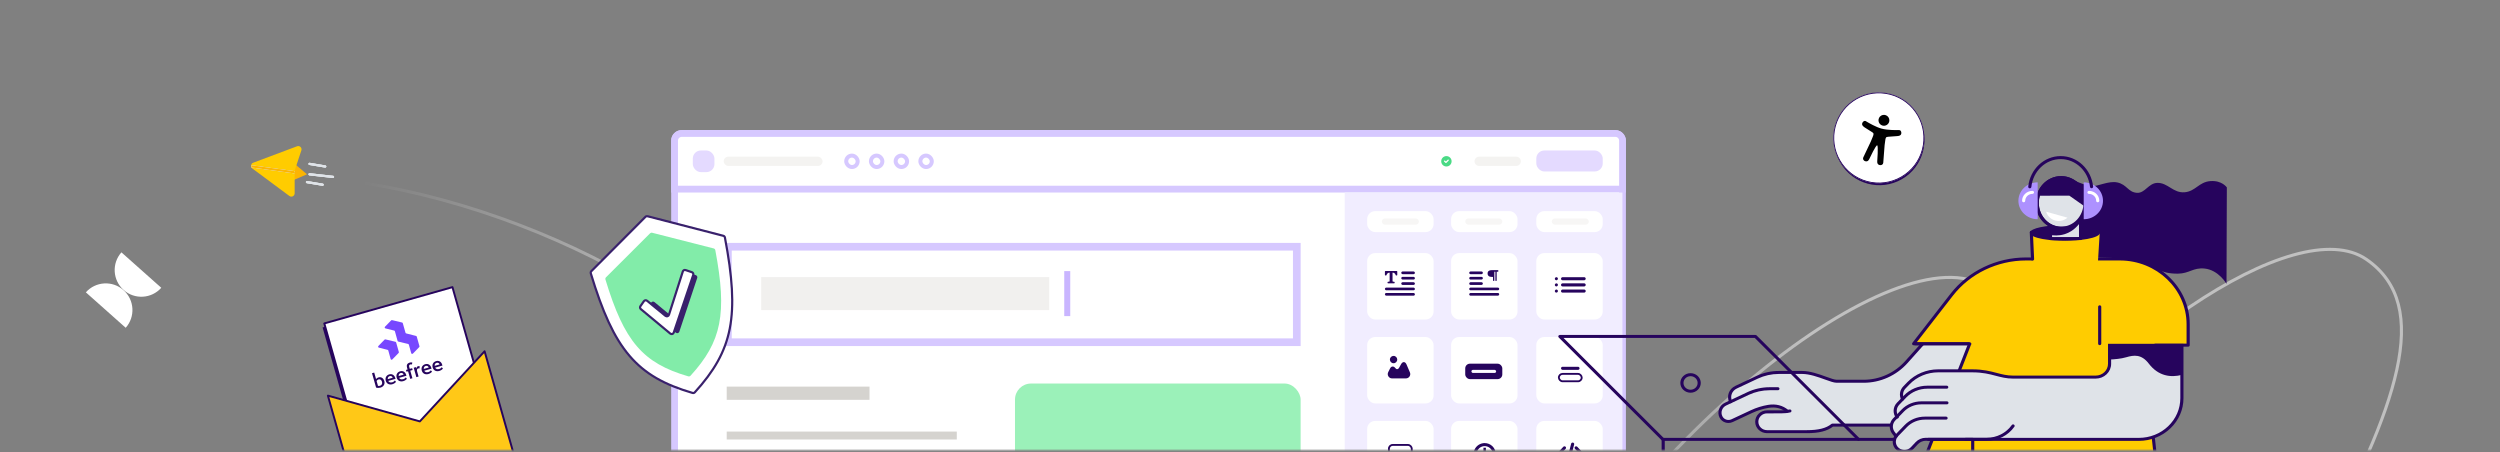 <svg width="1139" height="206" viewBox="0 0 1139 206" fill="none" xmlns="http://www.w3.org/2000/svg">
<rect x="0" y="0" width="1139" height="206" fill="#808080" stroke="none"/>
<mask id="mask0_64_350" style="mask-type:alpha" maskUnits="userSpaceOnUse" x="0" y="0" width="1139" height="206">
<rect width="1139" height="205.044" fill="#D9D9D9"/>
</mask>
<g mask="url(#mask0_64_350)">
<path opacity="0.5" d="M164.747 83.23C263.925 98.371 359.548 163.332 346.686 193.737C337.714 214.948 307.167 215.182 260.924 207.31C337.608 232.348 399.001 279.983 388.533 304.73C378.346 328.811 340.351 325.854 283.149 314.693L311.389 395.148" stroke="url(#paint0_linear_64_350)" stroke-width="1.41" stroke-linecap="round"/>
<path opacity="0.5" d="M683.875 318.787C739.836 200.338 865.826 104.048 904.867 130.922C932.102 149.668 921.872 187.892 894.618 242.831C956.954 155.989 1046.32 96.277 1078.1 118.149C1109.02 139.432 1091.65 185.822 1055.9 253.275L1180.75 246.629" stroke="url(#paint1_linear_64_350)" stroke-width="1.41" stroke-linecap="round"/>
<rect x="307.337" y="60.81" width="431.879" height="302.177" rx="3.254" fill="white" stroke="#D6C8FF" stroke-width="3.098"/>
<path d="M310.592 60.81H735.962C737.759 60.81 739.216 62.268 739.216 64.065V86.183H307.337V64.065C307.337 62.268 308.794 60.81 310.592 60.81Z" fill="white" stroke="#D6C8FF" stroke-width="3.098"/>
<rect x="331.636" y="112.412" width="259.183" height="43.502" stroke="#D6C8FF" stroke-width="3.49"/>
<rect x="462.43" y="174.736" width="130.132" height="163.87" rx="7.319" fill="#9BF1B9"/>
<rect x="331.09" y="176.139" width="65.066" height="6.025" fill="#D5D3CF"/>
<rect x="346.795" y="126.245" width="131.234" height="15.037" fill="#F1F0EE"/>
<rect x="484.869" y="123.511" width="2.734" height="20.505" fill="#C9B5FF"/>
<rect x="331.09" y="196.624" width="104.828" height="3.615" fill="#D5D3CF"/>
<path d="M612.645 87.733H739.183V360.553C739.183 361.879 738.108 362.955 736.782 362.955H612.645V87.733Z" fill="#F1EDFF"/>
<rect x="622.877" y="115.304" width="30.268" height="30.268" rx="3.659" fill="white"/>
<g clip-path="url(#clip0_64_350)">
<rect x="638.418" y="123.688" width="6.211" height="1.224" rx="0.612" fill="#26045D"/>
<path d="M635.405 128.833V128.629C635.405 128.494 635.302 128.381 635.168 128.37C635.064 128.361 634.961 128.352 634.858 128.341C634.66 128.32 634.441 128.298 634.441 128.05L634.44 124.212C635.223 124.201 635.652 124.656 635.879 125.33C635.916 125.438 636.016 125.511 636.13 125.511H636.338C636.482 125.511 636.598 125.395 636.598 125.251V123.723C636.598 123.579 636.482 123.463 636.338 123.463H633.782H633.781H631.226C631.083 123.463 630.967 123.579 630.967 123.723V125.251C630.967 125.395 631.083 125.511 631.226 125.511H631.434C631.548 125.511 631.649 125.438 631.685 125.33C631.912 124.656 632.342 124.201 633.125 124.212L633.123 128.05C633.123 128.298 632.904 128.32 632.705 128.341C632.602 128.352 632.499 128.361 632.396 128.37C632.262 128.381 632.158 128.494 632.158 128.629V128.833C632.158 128.977 632.274 129.094 632.418 129.094H633.781H633.783H635.146C635.289 129.094 635.405 128.977 635.405 128.833Z" fill="#26045D"/>
<rect x="638.418" y="126.136" width="6.211" height="1.224" rx="0.612" fill="#26045D"/>
<rect x="638.418" y="128.585" width="6.211" height="1.224" rx="0.612" fill="#26045D"/>
<rect x="630.967" y="131.033" width="13.663" height="1.224" rx="0.612" fill="#26045D"/>
<rect x="630.967" y="133.482" width="13.663" height="1.224" rx="0.612" fill="#26045D"/>
</g>
<rect x="622.877" y="96.188" width="30.268" height="9.558" rx="3.659" fill="white"/>
<rect x="629.557" y="99.533" width="16.892" height="2.815" rx="1.408" fill="#F7F6F5"/>
<rect x="661.115" y="96.188" width="30.268" height="9.558" rx="3.659" fill="white"/>
<rect x="667.561" y="99.533" width="16.892" height="2.815" rx="1.408" fill="#F7F6F5"/>
<rect x="699.938" y="96.188" width="30.268" height="9.558" rx="3.659" fill="white"/>
<rect x="699.938" y="68.563" width="30.268" height="9.558" rx="3.659" fill="#E4DAFF"/>
<rect x="315.643" y="68.563" width="9.854" height="9.854" rx="3.659" fill="#E4DAFF"/>
<rect x="385.536" y="70.886" width="5.209" height="5.209" rx="2.604" stroke="#D6C8FF" stroke-width="1.83"/>
<rect x="396.794" y="70.886" width="5.209" height="5.209" rx="2.604" stroke="#D6C8FF" stroke-width="1.83"/>
<rect x="408.057" y="70.886" width="5.209" height="5.209" rx="2.604" stroke="#D6C8FF" stroke-width="1.83"/>
<rect x="419.315" y="70.886" width="5.209" height="5.209" rx="2.604" stroke="#D6C8FF" stroke-width="1.83"/>
<rect x="329.718" y="71.379" width="45.046" height="4.223" rx="2.112" fill="#F4F3F1"/>
<path d="M671.787 73.49C671.787 72.324 672.732 71.379 673.899 71.379H690.791C691.957 71.379 692.902 72.324 692.902 73.49C692.902 74.656 691.957 75.602 690.791 75.602H673.899C672.732 75.602 671.787 74.656 671.787 73.49Z" fill="#F4F3F1"/>
<rect x="706.98" y="99.533" width="16.892" height="2.815" rx="1.408" fill="#F7F6F5"/>
<rect x="661.115" y="115.304" width="30.268" height="30.268" rx="3.659" fill="white"/>
<rect x="699.938" y="115.304" width="30.268" height="30.268" rx="3.659" fill="white"/>
<rect x="622.877" y="153.537" width="30.268" height="30.268" rx="3.659" fill="white"/>
<path d="M642.355 169.655L640.805 166.037C640.521 165.374 640.101 165.001 639.624 164.974C639.148 164.949 638.688 165.281 638.339 165.913L637.4 167.601C637.204 167.957 636.922 168.168 636.616 168.195C636.304 168.227 635.991 168.061 635.74 167.741L635.633 167.604C635.281 167.165 634.846 166.951 634.401 166.995C633.956 167.038 633.575 167.346 633.324 167.846L632.468 169.551C632.163 170.168 632.193 170.886 632.554 171.471C632.914 172.055 633.541 172.404 634.232 172.403L640.541 172.399C641.204 172.397 641.821 172.067 642.186 171.514C642.56 170.96 642.619 170.264 642.357 169.657L642.355 169.655Z" fill="#26045D"/>
<path d="M634.911 165.488C635.832 165.487 636.584 164.738 636.581 163.815C636.578 162.891 635.831 162.142 634.908 162.145C633.984 162.148 633.235 162.895 633.238 163.818C633.241 164.742 633.987 165.491 634.911 165.488Z" fill="#26045D"/>
<rect x="661.115" y="153.537" width="30.268" height="30.268" rx="3.659" fill="white"/>
<rect x="699.938" y="153.537" width="30.268" height="30.268" rx="3.659" fill="white"/>
<rect x="622.877" y="191.771" width="30.268" height="30.268" rx="3.659" fill="white"/>
<rect x="632.795" y="202.72" width="10.406" height="8.999" rx="1.71" stroke="#26045D" stroke-width="0.855"/>
<rect x="661.115" y="191.771" width="30.268" height="30.268" rx="3.659" fill="white"/>
<rect x="699.938" y="191.771" width="30.268" height="30.268" rx="3.659" fill="white"/>
<path d="M712.247 209.47C712.381 209.613 712.574 209.696 712.775 209.696C712.95 209.696 713.119 209.633 713.25 209.52C713.541 209.269 713.564 208.837 713.302 208.557L711.389 206.516L713.302 204.475C713.564 204.195 713.541 203.763 713.25 203.512C713.109 203.39 712.926 203.327 712.737 203.338C712.548 203.348 712.374 203.427 712.247 203.562L709.905 206.06C709.662 206.32 709.662 206.712 709.905 206.973L712.247 209.47Z" fill="#26045D"/>
<path d="M718.607 203.562C718.345 203.283 717.895 203.26 717.604 203.512C717.313 203.763 717.289 204.196 717.551 204.475L719.465 206.516L717.551 208.558C717.289 208.837 717.313 209.269 717.604 209.521C717.734 209.633 717.903 209.696 718.079 209.696C718.28 209.696 718.472 209.613 718.607 209.47L720.948 206.972C721.192 206.712 721.192 206.32 720.948 206.06L718.607 203.562Z" fill="#26045D"/>
<path d="M716.672 201.652L716.671 201.652C716.291 201.563 715.906 201.788 715.813 202.152L713.663 210.557C713.57 210.922 713.803 211.292 714.184 211.382C714.239 211.395 714.296 211.401 714.353 211.401C714.681 211.401 714.964 211.188 715.042 210.882L717.192 202.476C717.286 202.112 717.052 201.742 716.672 201.652Z" fill="#26045D"/>
<path fill-rule="evenodd" clip-rule="evenodd" d="M676.416 202.293C675.5 202.293 674.605 202.565 673.843 203.074C673.082 203.583 672.488 204.306 672.138 205.152C671.787 205.998 671.695 206.929 671.874 207.828C672.053 208.726 672.494 209.551 673.141 210.199C673.789 210.846 674.614 211.287 675.512 211.466C676.411 211.645 677.342 211.553 678.188 211.202C679.034 210.852 679.757 210.258 680.266 209.497C680.775 208.735 681.046 207.84 681.046 206.924C681.048 206.316 680.929 205.713 680.697 205.15C680.465 204.588 680.124 204.077 679.693 203.647C679.263 203.216 678.752 202.875 678.19 202.643C677.627 202.411 677.024 202.292 676.416 202.293V202.293ZM676.418 211.026C675.607 211.026 674.814 210.785 674.14 210.335C673.465 209.884 672.94 209.243 672.629 208.494C672.319 207.745 672.238 206.92 672.396 206.124C672.554 205.329 672.945 204.598 673.518 204.024C674.092 203.451 674.823 203.06 675.618 202.902C676.414 202.744 677.239 202.825 677.988 203.135C678.737 203.446 679.378 203.971 679.829 204.646C680.279 205.32 680.52 206.113 680.52 206.924C680.514 208.011 680.08 209.05 679.312 209.818C678.544 210.586 677.504 211.02 676.418 211.026L676.418 211.026ZM676.551 206.792H678.932V207.057H676.551V209.439H676.286V207.057H673.905V206.792H676.286V204.411H676.551V206.792Z" fill="#26045D"/>
<path d="M676.416 202.293V202.721H676.843V202.293H676.416ZM673.843 203.074L673.606 202.718L673.606 202.718L673.843 203.074ZM672.138 205.152L672.533 205.316L672.533 205.316L672.138 205.152ZM671.874 207.828L671.455 207.911L671.455 207.911L671.874 207.828ZM673.141 210.199L672.839 210.501L672.839 210.501L673.141 210.199ZM675.512 211.466L675.596 211.047L675.596 211.047L675.512 211.466ZM678.188 211.202L678.352 211.597L678.352 211.597L678.188 211.202ZM680.266 209.497L680.622 209.734L680.622 209.734L680.266 209.497ZM681.046 206.924L680.619 206.923V206.924H681.046ZM680.697 205.15L681.092 204.987L681.092 204.987L680.697 205.15ZM679.693 203.647L679.391 203.949L679.391 203.949L679.693 203.647ZM678.19 202.643L678.353 202.248L678.353 202.248L678.19 202.643ZM676.416 202.293L676.415 201.866L675.988 201.867V202.293H676.416ZM676.418 211.026V211.453H676.595L676.721 211.328L676.418 211.026ZM674.14 210.335L673.902 210.69L673.902 210.69L674.14 210.335ZM672.629 208.494L672.234 208.658L672.234 208.658L672.629 208.494ZM672.396 206.124L672.815 206.208L672.815 206.208L672.396 206.124ZM673.518 204.024L673.821 204.327L673.821 204.327L673.518 204.024ZM677.988 203.135L678.152 202.74L678.152 202.74L677.988 203.135ZM679.829 204.646L680.184 204.408L680.184 204.408L679.829 204.646ZM680.52 206.924L680.947 206.927V206.924H680.52ZM679.312 209.818L679.01 209.516L679.01 209.516L679.312 209.818ZM676.418 211.026L676.416 210.598L676.24 210.599L676.116 210.724L676.418 211.026ZM676.551 206.792H676.123V207.22H676.551V206.792ZM678.932 206.792H679.36V206.365H678.932V206.792ZM678.932 207.057V207.485H679.36V207.057H678.932ZM676.551 207.057V206.63H676.123V207.057H676.551ZM676.551 209.439V209.866H676.978V209.439H676.551ZM676.286 209.439H675.859V209.866H676.286V209.439ZM676.286 207.057H676.714V206.63H676.286V207.057ZM673.905 207.057H673.477V207.485H673.905V207.057ZM673.905 206.792V206.365H673.477V206.792H673.905ZM676.286 206.792V207.22H676.714V206.792H676.286ZM676.286 204.411V203.983H675.859V204.411H676.286ZM676.551 204.411H676.978V203.983H676.551V204.411ZM676.416 202.293V201.866C675.415 201.866 674.437 202.163 673.606 202.718L673.843 203.074L674.081 203.429C674.772 202.967 675.585 202.721 676.416 202.721V202.293ZM673.843 203.074L673.606 202.718C672.774 203.274 672.126 204.064 671.743 204.988L672.138 205.152L672.533 205.316C672.851 204.548 673.389 203.891 674.081 203.429L673.843 203.074ZM672.138 205.152L671.743 204.988C671.36 205.913 671.26 206.93 671.455 207.911L671.874 207.828L672.293 207.744C672.131 206.929 672.214 206.084 672.533 205.316L672.138 205.152ZM671.874 207.828L671.455 207.911C671.65 208.892 672.132 209.793 672.839 210.501L673.141 210.199L673.444 209.896C672.856 209.308 672.456 208.559 672.293 207.744L671.874 207.828ZM673.141 210.199L672.839 210.501C673.547 211.208 674.448 211.69 675.429 211.885L675.512 211.466L675.596 211.047C674.781 210.884 674.032 210.484 673.444 209.896L673.141 210.199ZM675.512 211.466L675.429 211.885C676.41 212.08 677.427 211.98 678.352 211.597L678.188 211.202L678.024 210.807C677.256 211.125 676.411 211.209 675.596 211.047L675.512 211.466ZM678.188 211.202L678.352 211.597C679.276 211.214 680.066 210.566 680.622 209.734L680.266 209.497L679.911 209.259C679.449 209.95 678.792 210.489 678.024 210.807L678.188 211.202ZM680.266 209.497L680.622 209.734C681.177 208.902 681.474 207.925 681.474 206.924H681.046H680.619C680.619 207.755 680.372 208.568 679.911 209.259L680.266 209.497ZM681.046 206.924L681.474 206.925C681.476 206.26 681.346 205.602 681.092 204.987L680.697 205.15L680.302 205.314C680.512 205.824 680.62 206.371 680.619 206.923L681.046 206.924ZM680.697 205.15L681.092 204.987C680.838 204.373 680.466 203.814 679.996 203.344L679.693 203.647L679.391 203.949C679.781 204.339 680.091 204.803 680.302 205.314L680.697 205.15ZM679.693 203.647L679.996 203.344C679.526 202.874 678.967 202.502 678.353 202.248L678.19 202.643L678.026 203.038C678.537 203.249 679.001 203.558 679.391 203.949L679.693 203.647ZM678.19 202.643L678.353 202.248C677.738 201.994 677.08 201.864 676.415 201.866L676.416 202.293L676.417 202.721C676.969 202.72 677.516 202.828 678.026 203.038L678.19 202.643ZM676.416 202.293H675.988V202.293H676.416H676.843V202.293H676.416ZM676.418 211.026V210.598C675.692 210.598 674.981 210.383 674.377 209.979L674.14 210.335L673.902 210.69C674.647 211.188 675.523 211.453 676.418 211.453V211.026ZM674.14 210.335L674.377 209.979C673.773 209.576 673.302 209.002 673.024 208.33L672.629 208.494L672.234 208.658C672.577 209.485 673.157 210.192 673.902 210.69L674.14 210.335ZM672.629 208.494L673.024 208.33C672.746 207.659 672.673 206.92 672.815 206.208L672.396 206.124L671.976 206.041C671.802 206.919 671.891 207.83 672.234 208.658L672.629 208.494ZM672.396 206.124L672.815 206.208C672.957 205.495 673.307 204.84 673.821 204.327L673.518 204.024L673.216 203.722C672.583 204.355 672.151 205.162 671.976 206.041L672.396 206.124ZM673.518 204.024L673.821 204.327C674.334 203.813 674.989 203.463 675.702 203.321L675.618 202.902L675.535 202.483C674.656 202.657 673.849 203.089 673.216 203.722L673.518 204.024ZM675.618 202.902L675.702 203.321C676.414 203.179 677.153 203.252 677.824 203.53L677.988 203.135L678.152 202.74C677.324 202.397 676.413 202.308 675.535 202.483L675.618 202.902ZM677.988 203.135L677.824 203.53C678.496 203.808 679.069 204.279 679.473 204.883L679.829 204.646L680.184 204.408C679.686 203.664 678.979 203.083 678.152 202.74L677.988 203.135ZM679.829 204.646L679.473 204.883C679.877 205.487 680.092 206.198 680.092 206.924H680.52H680.947C680.947 206.029 680.682 205.153 680.184 204.408L679.829 204.646ZM680.52 206.924L680.092 206.922C680.087 207.896 679.698 208.828 679.01 209.516L679.312 209.818L679.615 210.121C680.462 209.273 680.941 208.125 680.947 206.927L680.52 206.924ZM679.312 209.818L679.01 209.516C678.322 210.205 677.39 210.593 676.416 210.598L676.418 211.026L676.421 211.453C677.619 211.447 678.767 210.968 679.615 210.121L679.312 209.818ZM676.418 211.026L676.116 210.724L676.116 210.724L676.418 211.026L676.721 211.328L676.721 211.328L676.418 211.026ZM676.551 206.792V207.22H678.932V206.792V206.365H676.551V206.792ZM678.932 206.792H678.505V207.057H678.932H679.36V206.792H678.932ZM678.932 207.057V206.63H676.551V207.057V207.485H678.932V207.057ZM676.551 207.057H676.123V209.439H676.551H676.978V207.057H676.551ZM676.551 209.439V209.011H676.286V209.439V209.866H676.551V209.439ZM676.286 209.439H676.714V207.057H676.286H675.859V209.439H676.286ZM676.286 207.057V206.63H673.905V207.057V207.485H676.286V207.057ZM673.905 207.057H674.332V206.792H673.905H673.477V207.057H673.905ZM673.905 206.792V207.22H676.286V206.792V206.365H673.905V206.792ZM676.286 206.792H676.714V204.411H676.286H675.859V206.792H676.286ZM676.286 204.411V204.839H676.551V204.411V203.983H676.286V204.411ZM676.551 204.411H676.123V206.792H676.551H676.978V204.411H676.551Z" fill="#26045D"/>
<g clip-path="url(#clip1_64_350)">
<rect width="6.211" height="1.224" rx="0.612" transform="matrix(-1 0 0 1 675.59 123.688)" fill="#26045D"/>
<path d="M682.625 123.695V123.19C682.625 123.126 682.572 123.075 682.507 123.075H679.592C679 123.075 678.559 123.198 678.243 123.452C677.912 123.718 677.744 124.094 677.744 124.571C677.744 125.095 677.907 125.483 678.24 125.758C678.573 126.032 679.056 126.171 679.677 126.171H680.216V127.84C680.216 127.904 680.269 127.955 680.335 127.955H680.704C680.769 127.955 680.822 127.904 680.822 127.84V123.81H681.298V127.84C681.298 127.904 681.351 127.955 681.416 127.955H681.773C681.839 127.955 681.892 127.904 681.892 127.84V123.81H682.507C682.572 123.81 682.625 123.759 682.625 123.695Z" fill="#26045D"/>
<rect width="6.211" height="1.224" rx="0.612" transform="matrix(-1 0 0 1 675.59 126.137)" fill="#26045D"/>
<rect width="6.211" height="1.224" rx="0.612" transform="matrix(-1 0 0 1 675.59 128.585)" fill="#26045D"/>
<rect width="13.663" height="1.224" rx="0.612" transform="matrix(-1 0 0 1 683.041 131.033)" fill="#26045D"/>
<rect width="13.663" height="1.224" rx="0.612" transform="matrix(-1 0 0 1 683.041 133.482)" fill="#26045D"/>
</g>
<rect width="1.408" height="1.408" rx="0.704" transform="matrix(-1 0 0 1 709.789 129.094)" fill="#26045D"/>
<rect width="11.261" height="1.408" rx="0.704" transform="matrix(-1 0 0 1 722.455 129.094)" fill="#26045D"/>
<rect width="1.408" height="1.408" rx="0.704" transform="matrix(-1 0 0 1 709.789 126.279)" fill="#26045D"/>
<rect width="11.261" height="1.408" rx="0.704" transform="matrix(-1 0 0 1 722.455 126.279)" fill="#26045D"/>
<rect width="1.408" height="1.408" rx="0.704" transform="matrix(-1 0 0 1 709.789 131.909)" fill="#26045D"/>
<rect width="11.261" height="1.408" rx="0.704" transform="matrix(-1 0 0 1 722.455 131.909)" fill="#26045D"/>
<rect x="667.559" y="165.693" width="16.892" height="7.038" rx="2.138" fill="#26045D"/>
<rect x="670.377" y="168.509" width="11.261" height="1.408" rx="0.704" fill="#FBF9FF"/>
<rect x="710.219" y="170.344" width="10.406" height="3.368" rx="1.684" stroke="#26045D" stroke-width="0.855"/>
<rect x="711.199" y="167.101" width="8.446" height="1.408" rx="0.704" fill="#26045D"/>
<g clip-path="url(#clip2_64_350)">
<path d="M658.984 71.113C659.612 71.113 660.215 71.363 660.66 71.808C661.104 72.252 661.354 72.855 661.354 73.484C661.354 74.112 661.104 74.716 660.66 75.16C660.215 75.605 659.612 75.854 658.984 75.854C658.355 75.854 657.752 75.605 657.308 75.16C656.863 74.716 656.613 74.112 656.613 73.484C656.613 72.855 656.863 72.252 657.308 71.808C657.752 71.363 658.355 71.113 658.984 71.113ZM660.008 73.175C660.064 73.119 660.095 73.044 660.095 72.965C660.095 72.887 660.064 72.811 660.008 72.756C659.952 72.7 659.877 72.669 659.799 72.669C659.72 72.669 659.645 72.7 659.589 72.756L658.761 73.583L658.378 73.2C658.323 73.145 658.247 73.114 658.169 73.114C658.09 73.114 658.015 73.145 657.959 73.2C657.904 73.256 657.873 73.331 657.873 73.41C657.873 73.449 657.88 73.487 657.895 73.523C657.91 73.559 657.932 73.592 657.959 73.619L658.552 74.212C658.608 74.267 658.683 74.299 658.761 74.299C658.84 74.299 658.915 74.267 658.971 74.212L660.008 73.175Z" fill="#4ADA85"/>
</g>
<path d="M294.074 98.784L269.417 123.552C269.158 123.812 269.065 124.202 269.171 124.554C279.727 159.505 290.148 171.584 315.532 179.024C315.896 179.131 316.3 179.018 316.555 178.737C333.961 159.595 337.057 143.913 330.271 108.219C330.199 107.839 329.912 107.526 329.538 107.43L295.032 98.522C294.689 98.433 294.324 98.533 294.074 98.784Z" fill="white" stroke="#39216C"/>
<path d="M296.169 106.304L276.088 126.346C275.827 126.607 275.733 126.998 275.84 127.35C284.406 155.643 292.913 165.453 313.589 171.464C313.95 171.57 314.351 171.457 314.605 171.179C328.805 155.634 331.358 142.876 325.894 113.976C325.822 113.594 325.534 113.281 325.158 113.185L297.123 106.042C296.781 105.955 296.419 106.055 296.169 106.304Z" fill="#82ECA9"/>
<path d="M296.709 137.826L295.329 139.835C295.037 140.26 295.116 140.836 295.51 141.167L307.904 151.571C308.444 152.025 309.272 151.791 309.495 151.121L317.654 126.634C317.827 126.114 317.549 125.551 317.03 125.373L314.498 124.503C313.966 124.32 313.388 124.612 313.219 125.149L307.441 143.502C307.228 144.179 306.397 144.425 305.85 143.973L298.17 137.621C297.718 137.247 297.041 137.342 296.709 137.826Z" fill="#39216C"/>
<path d="M293.349 137.231L291.781 139.49C291.485 139.916 291.564 140.497 291.963 140.829L305.371 151.977C305.91 152.426 306.732 152.194 306.957 151.529L315.838 125.278C316.014 124.755 315.734 124.188 315.211 124.011L312.358 123.046C311.829 122.867 311.256 123.156 311.085 123.688L304.773 143.425C304.558 144.097 303.733 144.341 303.187 143.894L294.804 137.027C294.353 136.657 293.682 136.751 293.349 137.231Z" fill="white" stroke="#39216C"/>
<path d="M131.56 82.966L139.856 79.41L132.87 73.484L132.87 78.462L131.56 82.966Z" fill="#FCB503"/>
<path d="M135.526 67.108L115.502 74.617C114.76 74.895 114.621 75.884 115.257 76.356L132.148 88.892C132.808 89.382 133.744 88.911 133.744 88.09V77.794C133.744 77.687 133.761 77.58 133.795 77.479L136.826 68.359C137.091 67.562 136.313 66.812 135.526 67.108Z" fill="#FFCC00" stroke="#FFCC00"/>
<path d="M139.856 82.966L146.968 84.151" stroke="#DFE3E8" stroke-linecap="round"/>
<path d="M139.856 82.966L146.968 84.151" stroke="#DFE3E8" stroke-linecap="round"/>
<path d="M139.856 82.966L146.968 84.151" stroke="#DFE3E8" stroke-linecap="round"/>
<path d="M141.042 79.41L151.709 80.595" stroke="#DFE3E8" stroke-linecap="round"/>
<path d="M141.042 79.41L151.709 80.595" stroke="#DFE3E8" stroke-linecap="round"/>
<path d="M141.042 79.41L151.709 80.595" stroke="#DFE3E8" stroke-linecap="round"/>
<path d="M114.967 75.854L133.901 78.451" stroke="#DFE3E8" stroke-linecap="round"/>
<path d="M114.967 75.854L133.901 78.451" stroke="#DFE3E8" stroke-linecap="round"/>
<path d="M114.967 75.854L133.901 78.451" stroke="#FCB503" stroke-linecap="round"/>
<path d="M141.042 74.669L148.153 75.854" stroke="#DFE3E8" stroke-linecap="round"/>
<path d="M141.042 74.669L148.153 75.854" stroke="#DFE3E8" stroke-linecap="round"/>
<path d="M141.042 74.669L148.153 75.854" stroke="#DFE3E8" stroke-linecap="round"/>
<path d="M866.513 81.625C876.341 75.951 879.708 63.384 874.034 53.556C868.36 43.728 855.793 40.361 845.965 46.035C836.137 51.709 832.77 64.276 838.444 74.104C844.118 83.932 856.685 87.299 866.513 81.625Z" fill="#26045D"/>
<path d="M866.269 80.645C876.097 74.971 879.464 62.404 873.79 52.576C868.116 42.748 855.549 39.381 845.721 45.055C835.893 50.729 832.526 63.296 838.2 73.124C843.874 82.952 856.441 86.32 866.269 80.645Z" fill="white"/>
<path d="M850.651 82.798C839.66 79.853 833.108 68.523 836.042 57.527C838.977 46.523 850.317 39.961 861.319 42.896L861.341 42.902C872.331 45.847 878.883 57.177 875.95 68.173C873.014 79.177 861.674 85.739 850.673 82.804L850.651 82.798ZM861.287 43.103L861.265 43.097C850.374 40.191 839.148 46.688 836.24 57.58C833.337 68.466 839.822 79.682 850.702 82.597L850.725 82.603C861.616 85.508 872.841 79.012 875.749 68.119C878.653 57.234 872.167 46.018 861.287 43.103Z" fill="white"/>
<path d="M850.623 82.899C839.576 79.939 832.993 68.55 835.94 57.5C838.89 46.442 850.287 39.845 861.345 42.795L861.367 42.801C872.414 45.761 878.998 57.15 876.05 68.2C873.1 79.258 861.703 85.855 850.645 82.905L850.623 82.899ZM861.259 43.203L861.237 43.197C850.4 40.306 839.233 46.771 836.34 57.607C833.451 68.436 839.905 79.596 850.728 82.499L850.75 82.504C856 83.905 861.48 83.177 866.183 80.455C870.886 77.733 874.247 73.344 875.647 68.094C878.536 57.265 872.083 46.103 861.259 43.203Z" fill="#26045D"/>
<g clip-path="url(#clip3_64_350)">
<path d="M857.675 57.208C857.201 57.081 856.775 56.816 856.451 56.447C856.128 56.078 855.921 55.621 855.857 55.134C855.793 54.648 855.874 54.153 856.092 53.713C856.309 53.272 856.651 52.906 857.077 52.661C857.502 52.416 857.99 52.302 858.48 52.334C858.97 52.366 859.439 52.542 859.828 52.841C860.218 53.14 860.51 53.548 860.668 54.013C860.826 54.477 860.842 54.979 860.715 55.453C860.544 56.088 860.128 56.63 859.558 56.959C858.988 57.288 858.311 57.377 857.675 57.208Z" fill="black"/>
<path d="M865.201 59.261L865.181 59.261L865.161 59.262C865.115 59.262 865.069 59.264 865.023 59.265C864.163 59.286 860.004 59.34 857.28 58.61C854.749 57.931 851.484 56.047 850.445 55.426C850.345 55.353 850.24 55.285 850.132 55.224C849.376 54.792 848.598 55.469 848.396 56.224C848.195 56.972 848.772 57.508 849.382 57.946L849.379 57.958L853.114 60.323C853.488 60.594 853.556 60.787 853.572 60.943C853.627 61.444 853.246 62.304 853.112 62.604L852.347 64.464L848.948 71.637C848.938 71.657 848.929 71.677 848.919 71.697L848.895 71.749C848.61 72.414 848.938 73.221 849.9 73.478C850.739 73.703 851.265 73.223 851.636 72.478C852.008 71.733 854.643 66.053 855.242 66.214C855.841 66.374 855.268 73.451 855.268 73.451C855.218 74.282 855.433 74.961 856.272 75.186C857.236 75.444 857.924 74.906 858.008 74.185C858.015 74.125 858.02 74.064 858.022 74.003L858.63 66.148L858.898 64.155C859.019 62.985 859.263 62.653 859.335 62.579C859.337 62.577 859.339 62.576 859.34 62.574C859.409 62.5 859.671 62.365 860.212 62.312L864.393 62C864.418 62 864.443 61.999 864.468 61.996C865.222 61.923 866.002 61.751 866.204 60.997C866.406 60.242 866.072 59.265 865.201 59.261Z" fill="black"/>
</g>
<path d="M788.552 183.141L789.34 184.673L797.225 184.201L803.477 177.539H854.681V173.681H836.677C834.085 173.681 826.909 169.687 821.065 169.687H810.416C807 169.687 803.627 170.439 800.569 171.883L790.965 176.404C788.359 177.635 787.277 180.651 788.559 183.147L788.552 183.141Z" fill="#DFE3E8"/>
<path d="M797.977 187.532L789.161 191.649C787.285 192.531 785.007 191.793 784.09 189.994L784.076 189.966C782.966 187.798 783.904 185.179 786.167 184.112L796.394 179.297C799.459 177.853 802.825 177.101 806.241 177.101H854.674V191.232H818.602L814.906 187.867C812.45 185.63 809.027 184.597 805.683 185.144C803.484 185.5 800.827 186.205 797.97 187.538L797.977 187.532Z" fill="#DFE3E8"/>
<path d="M814.582 187.436C813.779 187.566 812.913 187.634 811.96 187.634C811.61 187.668 810.127 187.661 804.942 187.648C802.35 187.648 800.244 189.652 800.244 192.128V192.189C800.244 194.665 802.342 196.669 804.928 196.669H824.593C838.358 196.669 837.742 186.677 837.742 186.677V181.622H833.345C823.447 181.622 821.113 186.389 814.589 187.436H814.582Z" fill="#DFE3E8"/>
<path d="M883.9 184.269L911.257 150.878H881.114L868.495 164.988C863.633 170.419 856.528 173.551 849.052 173.545H827.381V193.626H863.761C871.625 193.639 879.051 190.179 883.9 184.262V184.269Z" fill="#DFE3E8"/>
<path d="M823.215 197.347H805.068C802.088 197.347 799.668 195.035 799.668 192.183C799.668 190.739 800.233 189.44 801.258 188.462C802.274 187.491 803.635 186.957 805.075 186.957H807.624C810.46 186.971 811.413 186.971 811.663 186.95C811.692 186.95 811.713 186.95 811.742 186.95C813.024 186.95 814.191 186.827 815.309 186.567C815.695 186.478 816.082 186.704 816.175 187.073C816.268 187.443 816.032 187.812 815.645 187.894C814.42 188.175 813.16 188.311 811.778 188.311C811.434 188.339 810.697 188.339 807.624 188.332H805.089C805.089 188.332 805.089 188.332 805.082 188.332C804.022 188.332 803.027 188.722 802.275 189.44C801.523 190.158 801.107 191.109 801.107 192.128C801.107 194.282 802.89 195.985 805.075 195.985H823.222C828.479 195.985 832.016 195.089 834.372 193.168C834.501 193.065 834.666 193.003 834.838 193.003H863.778C871.333 193.003 878.652 189.584 883.343 183.852L909.798 151.569H881.452L869.049 165.44C863.964 171.123 856.681 174.386 849.068 174.386H849.061L836.679 174.372C835.511 174.372 833.742 173.736 831.501 172.922C828.357 171.787 824.447 170.371 821.066 170.371H810.417C807.13 170.371 803.836 171.103 800.885 172.491L791.282 177.012C789.054 178.066 788.116 180.576 789.147 182.737C789.312 183.079 789.147 183.489 788.797 183.647C788.438 183.804 788.009 183.647 787.844 183.312C786.483 180.473 787.715 177.17 790.644 175.795L800.248 171.274C803.392 169.79 806.908 169.01 810.417 169.01H821.066C824.712 169.01 828.758 170.474 832.009 171.643C834.029 172.375 835.776 173.004 836.679 173.004L849.061 173.018H849.068C856.258 173.018 863.148 169.933 867.96 164.55L880.579 150.44C880.715 150.29 880.915 150.201 881.123 150.201H911.266C911.538 150.201 911.789 150.351 911.91 150.584C912.032 150.816 911.996 151.097 911.832 151.302L884.475 184.693C879.512 190.753 871.777 194.364 863.778 194.371H835.096C832.475 196.403 828.693 197.353 823.222 197.353L823.215 197.347Z" fill="#26045D"/>
<path d="M787.492 192.709C787.006 192.709 786.511 192.634 786.032 192.476C784.893 192.107 783.969 191.327 783.446 190.295C782.157 187.764 783.239 184.727 785.852 183.496L796.079 178.681C799.223 177.197 802.739 176.417 806.248 176.417H810.015C810.409 176.417 810.732 176.725 810.732 177.101C810.732 177.477 810.409 177.785 810.015 177.785H806.248C802.961 177.785 799.667 178.517 796.717 179.905L786.49 184.72C784.585 185.616 783.79 187.832 784.721 189.659C785.093 190.397 785.724 190.924 786.497 191.177C787.271 191.43 788.108 191.382 788.846 191.033L797.662 186.916C800.204 185.726 802.868 184.905 805.568 184.46C809.092 183.886 812.271 184.7 814.771 186.82C815.064 187.073 815.093 187.504 814.835 187.785C814.57 188.065 814.119 188.092 813.825 187.846C811.627 185.986 808.934 185.302 805.812 185.815C803.241 186.232 800.713 187.018 798.292 188.147L789.476 192.264C788.846 192.559 788.173 192.709 787.492 192.709Z" fill="#26045D"/>
<path d="M877.727 206.976H981.877L975.31 147.553H900.937L877.727 206.976Z" fill="#FFCC00"/>
<path d="M981.876 207.66H877.726C877.49 207.66 877.275 207.551 877.139 207.366C877.003 207.182 876.974 206.949 877.053 206.737L900.264 147.314C900.371 147.047 900.636 146.87 900.937 146.87H975.302C975.667 146.87 975.975 147.136 976.011 147.478L982.578 206.901C982.6 207.093 982.535 207.284 982.399 207.428C982.263 207.571 982.07 207.654 981.869 207.654L981.876 207.66ZM878.757 206.292H981.081L974.665 148.237H901.438L878.757 206.292Z" fill="#26045D"/>
<path d="M994.071 181.403V139.784H961.121V165.747C961.121 169.092 958.285 171.8 954.783 171.8L900.592 171.786V200.164L974.427 200.178C985.277 200.178 994.071 191.779 994.071 181.41V181.403Z" fill="#DFE3E8"/>
<path d="M868.006 180.609L864.783 183.933C863.158 185.616 862.993 188.16 864.389 190.014L867.555 194.213L875.225 186.033H923.4V176.396H878.075C874.251 176.396 870.606 177.921 868.006 180.602V180.609Z" fill="#DFE3E8"/>
<path d="M869.488 174.597L867.662 176.478C866.036 178.161 865.872 180.705 867.268 182.559L870.434 186.758L878.104 178.578H923.393V171.875H915.709C912.529 171.875 906.857 168.941 899.681 168.941H883.017C877.882 168.941 872.976 170.986 869.488 174.59V174.597Z" fill="#DFE3E8"/>
<path d="M866.875 187.087L863.008 191.081C861.382 192.764 861.218 195.308 862.614 197.161L865.779 201.361L873.449 193.181H903.299V183.544H875.354C872.132 183.544 869.059 184.83 866.875 187.087Z" fill="#DFE3E8"/>
<path d="M868.292 194.104L864.26 198.27C862.763 199.815 862.613 202.148 863.902 203.858C865.628 206.149 869.13 206.327 871.099 204.227L873.291 201.895C874.336 200.78 875.826 200.144 877.394 200.144H902.459C909.012 200.144 913.624 199.788 919.941 190.5H876.936C873.656 190.507 870.526 191.813 868.306 194.111L868.292 194.104Z" fill="#DFE3E8"/>
<path d="M994.071 170.794V139.783H961.121V163.804C963.334 163.715 966.342 163.462 968.684 162.772C972.186 161.739 975.623 161.26 978.996 165.672C983.415 171.451 989.094 172.073 994.064 170.794H994.071Z" fill="#26045D"/>
<path d="M864.387 190.704C864.165 190.704 863.943 190.609 863.806 190.417C862.217 188.304 862.403 185.383 864.25 183.468L867.473 180.144C870.194 177.333 874.062 175.719 878.065 175.719H886.931C887.325 175.719 887.647 176.026 887.647 176.403C887.647 176.779 887.325 177.087 886.931 177.087H878.065C874.456 177.087 870.975 178.537 868.526 181.074L865.303 184.398C863.914 185.834 863.771 188.03 864.967 189.617C865.196 189.925 865.124 190.349 864.802 190.574C864.673 190.663 864.53 190.704 864.387 190.704Z" fill="#26045D"/>
<path d="M863.851 199.48C863.629 199.48 863.407 199.385 863.271 199.193L862.039 197.558C860.449 195.445 860.635 192.524 862.483 190.609L866.35 186.615C868.663 184.221 871.95 182.853 875.359 182.853H887.025C887.419 182.853 887.741 183.161 887.741 183.537C887.741 183.913 887.419 184.221 887.025 184.221H875.359C872.351 184.221 869.451 185.432 867.403 187.545L863.536 191.533C862.146 192.969 862.003 195.165 863.199 196.751L864.431 198.386C864.66 198.694 864.588 199.118 864.266 199.344C864.137 199.432 863.994 199.474 863.851 199.474V199.48Z" fill="#26045D"/>
<path d="M867.654 206.374C867.561 206.374 867.461 206.374 867.368 206.368C865.742 206.286 864.267 205.513 863.322 204.254C861.839 202.291 862.018 199.576 863.737 197.804L867.769 193.639C870.125 191.211 873.462 189.816 876.928 189.816H886.632C887.026 189.816 887.348 190.123 887.348 190.5C887.348 190.876 887.026 191.184 886.632 191.184H876.928C873.863 191.184 870.906 192.415 868.822 194.569L864.789 198.735C863.529 200.034 863.4 202.018 864.489 203.454C865.183 204.377 866.265 204.938 867.454 205C868.643 205.061 869.781 204.61 870.576 203.762L872.768 201.429C873.949 200.171 875.639 199.453 877.408 199.453H905.13C909.714 199.453 913.996 197.285 916.567 193.653C916.789 193.338 917.233 193.256 917.563 193.468C917.892 193.68 917.978 194.104 917.756 194.419C914.913 198.427 910.194 200.821 905.13 200.821H877.408C876.047 200.821 874.744 201.375 873.835 202.346L871.643 204.678C870.619 205.766 869.187 206.374 867.668 206.374H867.654Z" fill="#26045D"/>
<path d="M974.432 200.862H895.54C895.146 200.862 894.824 200.554 894.824 200.178C894.824 199.801 895.146 199.494 895.54 199.494H974.432C979.488 199.494 984.236 197.613 987.809 194.2C991.383 190.787 993.352 186.238 993.352 181.41V140.474H961.834V165.754C961.834 167.552 961.104 169.249 959.772 170.521C958.44 171.793 956.671 172.491 954.788 172.491H917.147C914.153 172.491 911.818 171.875 909.348 171.225C906.39 170.446 903.339 169.639 898.57 169.639H883.015C878.095 169.639 873.354 171.615 870.016 175.069L868.197 176.95C866.994 178.188 866.708 179.98 867.453 181.505C867.617 181.847 867.467 182.258 867.109 182.415C866.751 182.579 866.321 182.429 866.157 182.087C865.154 180.049 865.541 177.668 867.145 176.02L868.964 174.139C872.573 170.411 877.701 168.271 883.015 168.271H898.57C903.533 168.271 906.827 169.139 909.727 169.905C912.205 170.555 914.346 171.123 917.147 171.123H954.788C956.284 171.123 957.695 170.562 958.762 169.55C959.822 168.537 960.409 167.19 960.409 165.754V139.79C960.409 139.414 960.731 139.106 961.125 139.106H994.076C994.469 139.106 994.792 139.414 994.792 139.79V181.41C994.792 186.608 992.672 191.491 988.826 195.164C984.981 198.837 979.874 200.862 974.439 200.862H974.432Z" fill="#26045D"/>
<path d="M996.915 156.63V147.738C996.915 131.309 982.979 117.985 965.784 117.985H923.08C909.724 117.985 897.162 124.025 889.199 134.278L871.832 156.63H996.908H996.915Z" fill="#FFCC00"/>
<path d="M996.916 157.95H981.877C981.483 157.95 981.16 157.642 981.16 157.266C981.16 156.89 981.483 156.582 981.877 156.582H996.2V147.738C996.2 131.713 982.557 118.67 965.785 118.67H923.08C910.011 118.67 897.564 124.655 889.772 134.681L873.258 155.939H896.934C897.328 155.939 897.65 156.247 897.65 156.623C897.65 156.999 897.328 157.307 896.934 157.307H871.84C871.568 157.307 871.324 157.163 871.202 156.931C871.081 156.698 871.109 156.425 871.267 156.213L888.633 133.861C896.69 123.485 909.574 117.295 923.088 117.295H965.792C983.352 117.295 997.639 130.947 997.639 147.732V157.259C997.639 157.635 997.317 157.943 996.923 157.943L996.916 157.95Z" fill="#26045D"/>
<path d="M956.626 157.252C956.232 157.252 955.91 156.944 955.91 156.568V139.784C955.91 139.407 956.232 139.1 956.626 139.1C957.02 139.1 957.342 139.407 957.342 139.784V156.568C957.342 156.944 957.02 157.252 956.626 157.252Z" fill="#26045D"/>
<path d="M897.392 157.313H872.535C872.141 157.313 871.818 157.006 871.818 156.629C871.818 156.253 872.141 155.945 872.535 155.945H897.392C897.786 155.945 898.108 156.253 898.108 156.629C898.108 157.006 897.786 157.313 897.392 157.313Z" fill="#26045D"/>
<path d="M846.761 200.868C846.575 200.868 846.381 200.8 846.245 200.656L799.488 153.976H712.339L758.144 199.713C758.416 199.986 758.409 200.417 758.123 200.677C757.836 200.937 757.385 200.93 757.113 200.656L710.148 153.764C709.947 153.565 709.897 153.271 710.004 153.025C710.119 152.772 710.377 152.608 710.663 152.608H799.789C799.982 152.608 800.168 152.683 800.304 152.82L847.269 199.713C847.541 199.986 847.534 200.417 847.248 200.677C847.112 200.807 846.933 200.868 846.754 200.868H846.761Z" fill="#26045D"/>
<path d="M898.767 207.619H757.749C757.355 207.619 757.033 207.311 757.033 206.935V200.184C757.033 199.808 757.355 199.5 757.749 199.5H862.916C863.31 199.5 863.633 199.808 863.633 200.184C863.633 200.561 863.31 200.868 862.916 200.868H758.466V206.251H898.051V200.868H878.55C878.156 200.868 877.834 200.561 877.834 200.184C877.834 199.808 878.156 199.5 878.55 199.5H898.767C899.161 199.5 899.483 199.808 899.483 200.184V206.935C899.483 207.311 899.161 207.619 898.767 207.619Z" fill="#26045D"/>
<path d="M770.217 178.92C767.647 178.92 765.562 176.923 765.562 174.468C765.562 172.012 767.654 170.015 770.217 170.015C772.781 170.015 774.872 172.012 774.872 174.468C774.872 176.923 772.781 178.92 770.217 178.92ZM770.217 171.39C768.441 171.39 766.995 172.772 766.995 174.475C766.995 176.178 768.441 177.559 770.217 177.559C771.994 177.559 773.44 176.178 773.44 174.475C773.44 172.772 771.994 171.39 770.217 171.39Z" fill="#26045D"/>
<path d="M941.068 117.41C941.068 117.41 968.676 116.679 974.887 119.066C982.311 121.923 984.218 124.712 992.182 124.679C997.412 124.659 999.115 121.862 1004.3 122.339C1010.77 122.935 1014.4 129.312 1014.4 129.312L1014.55 85.384C1014.55 85.384 1012.34 82.118 1007.08 82.507C1001.8 82.903 1000.31 87.154 995.371 87.59C990.022 88.066 987.702 83.151 982.802 83.325C978.848 83.466 977.27 88.073 973.632 87.851C969.496 87.597 969.103 84.063 964.61 83.111C960.726 82.286 955.692 84.968 953.056 84.834C950.175 84.686 944.3 81.903 944.3 81.903L941.068 117.423V117.41Z" fill="#26045D"/>
<path d="M926.023 119.811L955.794 119.729L956.653 105.722L925.078 105.811L926.023 119.811Z" fill="#FFCC00"/>
<path d="M925.078 105.81C925.078 107.602 932.132 109.032 940.826 109.005C949.52 108.984 956.768 107.479 956.768 105.687C956.768 103.895 949.499 102.5 940.812 102.521C932.118 102.541 925.078 104.012 925.085 105.804L925.078 105.81Z" fill="#26045D"/>
<path d="M947.915 108.683L934.172 108.717L934.58 96.057L947.872 96.016L947.915 108.683Z" fill="#DFE3E8"/>
<path d="M934.172 109.401C933.978 109.401 933.792 109.326 933.656 109.196C933.52 109.066 933.448 108.882 933.456 108.697L933.871 96.037C933.885 95.667 934.2 95.373 934.587 95.373L947.879 95.339C948.065 95.339 948.251 95.407 948.387 95.537C948.523 95.667 948.595 95.838 948.595 96.023L948.631 108.683C948.631 109.059 948.309 109.367 947.915 109.367L934.172 109.408V109.401ZM935.282 96.734L934.917 108.027L947.198 107.992L947.163 96.7L935.282 96.734Z" fill="#26045D"/>
<path d="M947.884 100.995L947.87 96.016L934.127 96.05L934.163 107.042C935.402 107.274 937.88 107.561 940.716 106.665C945.156 105.256 947.326 101.926 947.891 100.995H947.884Z" fill="#26045D"/>
<path d="M939.088 104.025C945.111 104.009 949.979 98.839 949.961 92.478C949.942 86.117 945.044 80.973 939.02 80.989C932.996 81.005 928.128 86.175 928.147 92.536C928.166 98.897 933.064 104.041 939.088 104.025Z" fill="#DFE3E8"/>
<path d="M939.07 104.642C935.962 104.642 933.048 103.369 930.849 101.064C928.665 98.766 927.454 95.716 927.447 92.467C927.426 85.737 932.625 80.245 939.035 80.231H939.063C942.171 80.231 945.086 81.503 947.285 83.808C949.469 86.106 950.679 89.157 950.686 92.405C950.708 99.136 945.509 104.628 939.099 104.642H939.07ZM939.063 81.599H939.035C933.413 81.612 928.858 86.489 928.88 92.467C928.887 95.374 929.968 98.103 931.909 100.148C933.828 102.166 936.378 103.28 939.07 103.28H939.099C944.721 103.267 949.276 98.39 949.254 92.412C949.247 89.505 948.166 86.776 946.225 84.731C944.306 82.714 941.756 81.599 939.063 81.599Z" fill="#26045D"/>
<path d="M939.07 104.641C935.962 104.641 933.048 103.369 930.849 101.064C928.665 98.766 927.454 95.715 927.447 92.466C927.426 85.736 932.625 80.244 939.035 80.23H939.063C943.124 80.23 946.948 82.501 949.039 86.16C949.225 86.489 949.104 86.906 948.753 87.091C948.402 87.268 947.972 87.152 947.779 86.817C945.91 83.548 942.651 81.598 939.063 81.598C939.056 81.598 939.042 81.598 939.035 81.598C933.413 81.612 928.858 86.489 928.88 92.466C928.887 95.373 929.968 98.102 931.909 100.147C933.828 102.165 936.378 103.28 939.07 103.28H939.099C942.336 103.273 944.141 103.143 946.726 100.428C946.991 100.147 947.442 100.127 947.736 100.38C948.029 100.633 948.051 101.064 947.786 101.344C944.814 104.47 942.551 104.634 939.106 104.648H939.078L939.07 104.641Z" fill="#26045D"/>
<path d="M939.027 80.914C945.05 80.901 950.65 85.504 950.671 91.865C950.671 92.439 949.934 93.54 949.855 94.094L942.779 89.136L928.6 89.177C929.924 84.416 934.085 80.935 939.027 80.921V80.914Z" fill="#26045D"/>
<path d="M940.709 109.689C935.116 109.689 924.803 108.882 924.789 105.811C924.789 105.435 925.104 105.127 925.505 105.127C925.899 105.127 926.221 105.435 926.221 105.811C926.221 106.577 931.206 108.348 940.86 108.328C950.513 108.3 955.483 106.495 955.483 105.729C955.483 105.352 955.806 105.045 956.2 105.045C956.593 105.045 956.916 105.352 956.916 105.729C956.923 108.834 946.424 109.682 940.867 109.696C940.817 109.696 940.759 109.696 940.709 109.696V109.689Z" fill="#26045D"/>
<path d="M926.03 118.731C925.65 118.731 925.335 118.444 925.313 118.074L924.762 106.002C924.748 105.626 925.049 105.305 925.45 105.291C925.851 105.277 926.18 105.565 926.195 105.948L926.746 118.02C926.76 118.396 926.459 118.717 926.058 118.731C926.051 118.731 926.037 118.731 926.03 118.731Z" fill="#26045D"/>
<path d="M941.949 99.176C941.04 99.97 939.873 100.51 938.548 100.64C935.604 100.927 932.947 99.101 932.217 96.447L941.949 99.176Z" fill="white"/>
<path d="M949.342 83.082C954.19 83.082 958.122 86.844 958.122 91.481C958.122 96.119 954.19 99.881 949.342 99.881V83.089V83.082Z" fill="#AD91FF"/>
<path d="M955.73 92.159C955.336 92.159 955.014 91.851 955.014 91.475C955.014 89.744 953.538 88.335 951.734 88.335C951.34 88.335 951.018 88.028 951.018 87.651C951.018 87.275 951.34 86.967 951.734 86.967C954.333 86.967 956.446 88.992 956.446 91.475C956.446 91.851 956.124 92.159 955.73 92.159Z" fill="white"/>
<path d="M928.364 83.082C923.516 83.082 919.584 86.844 919.584 91.481C919.584 96.119 923.516 99.88 928.364 99.88V83.089V83.082Z" fill="#AD91FF"/>
<path d="M921.976 92.159C921.582 92.159 921.26 91.851 921.26 91.475C921.26 88.985 923.38 86.96 925.986 86.96C926.38 86.96 926.703 87.268 926.703 87.644C926.703 88.02 926.38 88.328 925.986 88.328C924.175 88.328 922.692 89.744 922.692 91.475C922.692 91.851 922.37 92.159 921.976 92.159Z" fill="white"/>
<path d="M924.776 85.791C924.776 85.791 924.726 85.791 924.704 85.791C924.31 85.757 924.024 85.422 924.06 85.045C924.883 77.105 931.243 71.113 938.848 71.113C946.454 71.113 952.785 77.084 953.63 85.004C953.673 85.381 953.386 85.716 952.992 85.757C952.598 85.798 952.247 85.524 952.204 85.148C951.438 77.932 945.695 72.488 938.848 72.488C932.002 72.488 926.237 77.946 925.485 85.182C925.449 85.538 925.134 85.798 924.776 85.798V85.791Z" fill="#26045D"/>
<path d="M205.353 132.647L146.968 149.179L167.317 221.044L225.702 204.512L205.353 132.647Z" fill="#26045D"/>
<path d="M206.136 130.821L147.751 147.353L168.1 219.218L226.486 202.686L206.136 130.821Z" fill="white"/>
<path d="M168.097 219.666C168.022 219.666 167.948 219.648 167.879 219.609C167.775 219.55 167.698 219.455 167.666 219.342L147.319 147.475C147.286 147.362 147.301 147.24 147.359 147.137C147.418 147.034 147.513 146.957 147.627 146.924L206.012 130.392C206.251 130.323 206.496 130.463 206.563 130.7L226.912 202.566C226.979 202.803 226.841 203.051 226.604 203.117L168.219 219.65C168.178 219.662 168.138 219.666 168.097 219.666ZM148.301 147.662L168.407 218.669L225.934 202.38L205.828 131.373L148.301 147.662Z" fill="#26045D"/>
<path d="M189.872 153.361L191.104 157.713C191.148 157.867 191.106 158.031 190.995 158.146L188.104 161.111C187.863 161.359 187.444 161.252 187.353 160.92L186.282 157.046C186.239 156.892 186.115 156.771 185.959 156.733L181.453 155.617C181.297 155.578 181.173 155.458 181.13 155.304L179.921 150.93C179.879 150.775 179.756 150.656 179.6 150.617L175.601 149.615C175.268 149.531 175.151 149.118 175.391 148.871L178.211 145.979C178.321 145.867 178.482 145.82 178.636 145.856L183.188 146.938C183.345 146.975 183.47 147.095 183.514 147.25L184.745 151.599C184.788 151.752 184.91 151.87 185.064 151.909L189.553 153.051C189.707 153.09 189.829 153.209 189.872 153.362L189.872 153.361Z" fill="#7747FF"/>
<path d="M172.6 158.38L176.587 159.388C176.743 159.427 176.865 159.547 176.908 159.702L177.98 163.576C178.071 163.908 178.489 164.015 178.729 163.768L181.606 160.806C181.717 160.692 181.758 160.527 181.715 160.374L180.483 156.026C180.44 155.871 180.316 155.751 180.159 155.714L175.62 154.625C175.468 154.589 175.307 154.635 175.197 154.748L172.39 157.636C172.151 157.882 172.268 158.295 172.601 158.38L172.6 158.38Z" fill="#7747FF"/>
<path d="M169.487 170.031L170.492 169.746L171.324 172.683C171.551 172.416 171.956 172.091 172.501 171.936C173.796 171.57 174.776 172.465 175.101 173.611C175.527 175.113 174.603 176.237 173.334 176.596C172.78 176.753 172.013 176.806 171.343 176.583L169.486 170.031L169.487 170.031ZM172.206 175.797C172.419 175.865 172.758 175.861 173.081 175.77C173.95 175.523 174.284 174.787 174.043 173.939C173.832 173.192 173.25 172.632 172.518 172.839C172.1 172.958 171.711 173.306 171.571 173.557L172.206 175.798L172.206 175.797Z" fill="#26045D"/>
<path d="M180.422 173.974C180.25 174.243 179.681 174.798 178.77 175.056C177.347 175.459 176.143 174.847 175.759 173.489C175.374 172.131 176.012 170.941 177.357 170.56C178.703 170.179 179.746 171.002 180.082 172.19L180.2 172.606L176.896 173.543C177.112 174.077 177.759 174.444 178.704 174.177C179.368 173.988 179.726 173.594 179.905 173.35L180.422 173.974ZM178.925 172.097C178.74 171.544 178.229 171.166 177.565 171.354C176.977 171.521 176.563 172.041 176.677 172.734L178.925 172.097Z" fill="#26045D"/>
<path d="M185.387 172.568C185.215 172.837 184.646 173.392 183.734 173.65C182.312 174.053 181.108 173.44 180.723 172.082C180.339 170.724 180.977 169.535 182.322 169.154C183.668 168.773 184.71 169.596 185.047 170.784L185.165 171.2L181.861 172.136C182.077 172.671 182.724 173.038 183.669 172.77C184.333 172.582 184.691 172.187 184.87 171.944L185.387 172.568L185.387 172.568ZM183.89 170.69C183.705 170.137 183.194 169.76 182.529 169.948C181.942 170.114 181.528 170.635 181.642 171.327L183.89 170.69Z" fill="#26045D"/>
<path d="M186.901 172.616L185.92 169.153L185.196 169.358L184.966 168.543L185.689 168.338L185.451 167.498C185.309 166.997 185.292 166.48 185.473 166.08C185.684 165.626 186.154 165.337 186.622 165.204C187.244 165.028 187.768 165.155 187.85 165.186L187.677 166.07C187.564 166.029 187.255 165.942 186.914 166.039C186.411 166.181 186.274 166.605 186.443 167.199L186.685 168.056L187.767 167.75L187.997 168.564L186.916 168.871L187.897 172.333L186.901 172.616L186.901 172.616Z" fill="#26045D"/>
<path d="M189.694 171.824L188.48 167.538L189.485 167.253L189.672 167.915C189.708 167.685 189.885 167.012 190.388 166.869C190.762 166.763 191.026 166.817 191.214 166.864L191.113 167.902C190.969 167.851 190.748 167.785 190.484 167.859C189.999 167.997 189.872 168.62 190.023 169.154L190.699 171.54L189.694 171.824L189.694 171.824Z" fill="#26045D"/>
<path d="M196.826 169.327C196.654 169.596 196.084 170.152 195.173 170.41C193.751 170.813 192.547 170.2 192.162 168.842C191.777 167.484 192.416 166.295 193.761 165.914C195.106 165.532 196.149 166.356 196.486 167.544L196.603 167.96L193.299 168.896C193.515 169.431 194.162 169.798 195.107 169.53C195.771 169.342 196.129 168.947 196.308 168.704L196.826 169.327ZM195.328 167.45C195.144 166.897 194.632 166.52 193.968 166.708C193.38 166.874 192.967 167.395 193.08 168.087L195.328 167.45Z" fill="#26045D"/>
<path d="M201.79 167.92C201.617 168.189 201.048 168.745 200.137 169.003C198.714 169.406 197.511 168.793 197.126 167.435C196.741 166.077 197.379 164.888 198.725 164.507C200.07 164.126 201.113 164.949 201.449 166.137L201.567 166.553L198.263 167.489C198.479 168.024 199.126 168.391 200.071 168.123C200.735 167.935 201.093 167.54 201.272 167.297L201.789 167.921L201.79 167.92ZM200.292 166.043C200.108 165.49 199.596 165.113 198.932 165.301C198.344 165.467 197.931 165.988 198.044 166.68L200.292 166.043Z" fill="#26045D"/>
<path d="M178.211 222.715L162.665 227.115L149.441 180.414L191.274 191.994L220.826 160.2L234.049 206.904L178.211 222.715Z" fill="#FFC817"/>
<path d="M162.663 227.563C162.469 227.563 162.29 227.435 162.234 227.239L148.963 180.375C148.919 180.219 148.963 180.053 149.077 179.938C149.19 179.824 149.358 179.78 149.514 179.822L191.131 191.492L220.451 159.736C220.56 159.617 220.724 159.566 220.882 159.605C221.04 159.643 221.164 159.761 221.209 159.917L234.479 206.78C234.546 207.017 234.408 207.264 234.171 207.331L162.787 227.543C162.746 227.555 162.706 227.559 162.665 227.559L162.663 227.563ZM150.041 180.898L162.973 226.566L233.498 206.598L220.568 160.93L191.605 192.3C191.491 192.424 191.317 192.473 191.155 192.428L150.043 180.9L150.041 180.898Z" fill="#26045D"/>
<path d="M73.477 131.121L55.318 114.967C50.858 119.981 51.306 127.662 56.321 132.123C61.336 136.584 69.016 136.135 73.477 131.121Z" fill="white"/>
<path d="M56.268 132.182C51.253 127.721 43.572 128.17 39.111 133.184L57.27 149.338C61.731 144.324 61.283 136.643 56.268 132.182Z" fill="white"/>
</g>
<defs>
<linearGradient id="paint0_linear_64_350" x1="308.159" y1="152.894" x2="188.304" y2="53.862" gradientUnits="userSpaceOnUse">
<stop stop-color="white"/>
<stop offset="1" stop-color="white" stop-opacity="0"/>
</linearGradient>
<linearGradient id="paint1_linear_64_350" x1="833.121" y1="164.5" x2="667.999" y2="300.725" gradientUnits="userSpaceOnUse">
<stop stop-color="white"/>
<stop offset="1" stop-color="white" stop-opacity="0"/>
</linearGradient>
<clipPath id="clip0_64_350">
<rect width="14.077" height="15.485" fill="white" transform="translate(630.965 122.055)"/>
</clipPath>
<clipPath id="clip1_64_350">
<rect width="14.077" height="15.485" fill="white" transform="matrix(-1 0 0 1 683.043 122.055)"/>
</clipPath>
<clipPath id="clip2_64_350">
<rect width="4.741" height="4.741" fill="white" transform="translate(656.613 71.113)"/>
</clipPath>
<clipPath id="clip3_64_350">
<rect width="22.692" height="22.692" fill="white" transform="translate(848 49.476) rotate(15)"/>
</clipPath>
</defs>
</svg>

